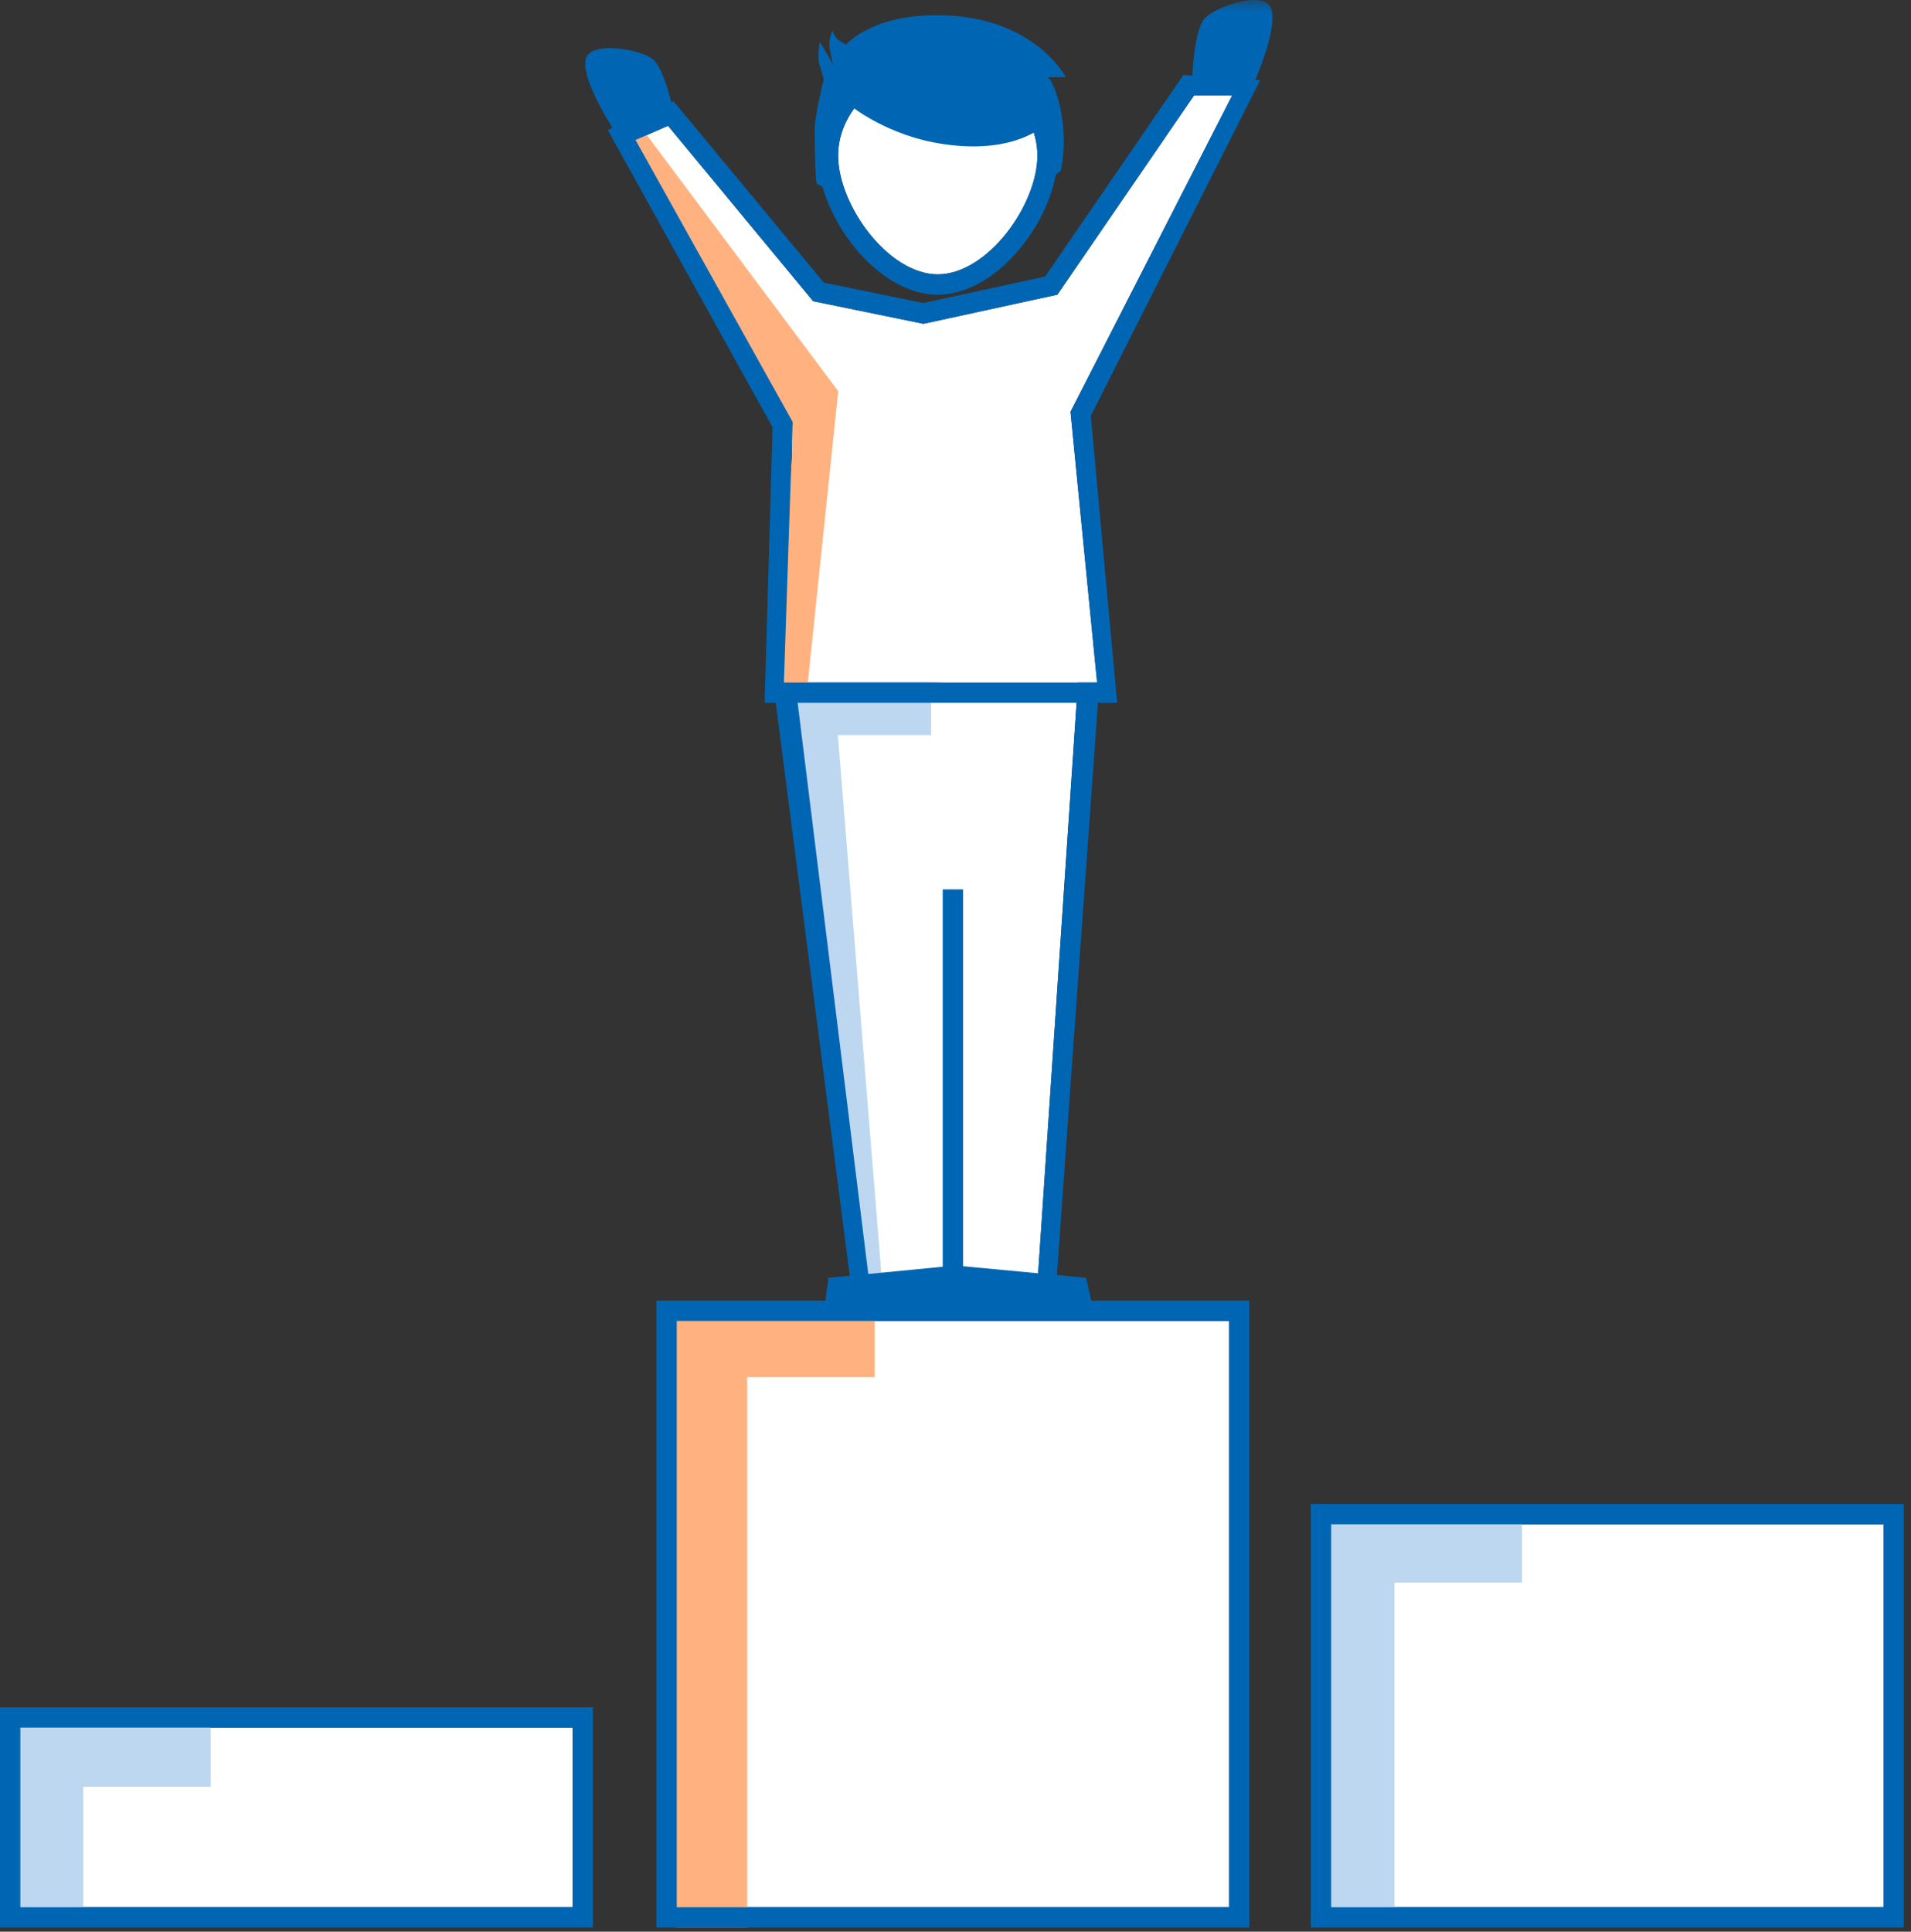<?xml version="1.0" encoding="UTF-8"?>
<svg width="188px" height="190px" viewBox="0 0 188 190" version="1.1" xmlns="http://www.w3.org/2000/svg" xmlns:xlink="http://www.w3.org/1999/xlink">
    <rect x="0" y="0" width="188" height="190" fill="#333333" stroke="none"/>
    <title>illu_ziel-siegertreppchen_duotone</title>
    <defs>
        <polygon id="path-1" points="0 190 187.292 190 187.292 0.405 0 0.405"></polygon>
    </defs>
    <g id="Symbols" stroke="none" stroke-width="1" fill="none" fill-rule="evenodd">
        <g id="Success" transform="translate(0, -1)">
            <polygon id="Fill-1" fill="#FFFFFF" points="66.576 188.595 120.909 188.595 120.909 130.928 66.576 130.928"></polygon>
            <polygon id="Fill-2" fill="#FFB27F" points="66.502 129.474 66.502 190.595 73.508 190.595 73.508 136.458 86.055 136.458 86.055 129.474"></polygon>
            <path d="M64.576,190.595 L122.91,190.595 L122.91,128.929 L64.576,128.929 L64.576,190.595 Z M66.576,188.596 L120.91,188.596 L120.91,130.929 L66.576,130.929 L66.576,188.596 Z" id="Fill-3" fill="#0066B3"></path>
            <polygon id="Fill-4" fill="#FFFFFF" points="130.959 188.595 185.292 188.595 185.292 150.928 130.959 150.928"></polygon>
            <polygon id="Fill-5" fill="#BED7F0" points="130.18 149.686 130.18 190.05 137.186 190.05 137.186 156.67 149.733 156.67 149.733 149.686"></polygon>
            <path d="M128.958,190.595 L187.291,190.595 L187.291,148.93 L128.958,148.93 L128.958,190.595 Z M130.958,188.595 L185.292,188.595 L185.292,150.928 L130.958,150.928 L130.958,188.595 Z" id="Fill-6" fill="#0066B3"></path>
            <polygon id="Fill-7" fill="#FFFFFF" points="2 188.595 56.333 188.595 56.333 170.928 2 170.928"></polygon>
            <polygon id="Fill-8" fill="#BED7F0" points="1.179 169.762 1.179 190.458 8.186 190.458 8.186 176.747 20.732 176.747 20.732 169.762"></polygon>
            <path d="M0,190.595 L58.333,190.595 L58.333,168.929 L0,168.929 L0,190.595 Z M2,188.595 L56.334,188.595 L56.334,170.928 L2,170.928 L2,188.595 Z" id="Fill-9" fill="#0066B3"></path>
            <polygon id="Fill-10" fill="#FFFFFF" points="102.114 126.474 85.439 126.474 78.3 68.745 106.092 67.457"></polygon>
            <polygon id="Fill-11" fill="#BED7F0" points="77.278 69.293 84.638 127.686 86.805 127.475 82.43 73.308 91.596 73.308 91.596 68.367"></polygon>
            <path d="M102.114,126.474 L85.439,126.474 L78.3,68.745 L106.092,67.457 L102.114,126.474 Z M75.978,67.516 L83.855,128.474 L103.829,128.474 L108.3,66.13 L75.978,67.516 Z" id="Fill-12" fill="#0066B3"></path>
            <g id="Group-29" transform="translate(0, 0.595)">
                <path d="M92.255,27.39 C87.394,27.39 82.454,20.59 82.454,15.702 C82.454,10.816 87.394,6.854 92.255,6.854 C97.117,6.854 102.058,10.816 102.058,15.702 C102.058,20.59 97.117,27.39 92.255,27.39" id="Fill-13" fill="#FFFFFF"></path>
                <path d="M92.255,27.39 C87.394,27.39 82.454,20.59 82.454,15.702 C82.454,10.816 87.394,6.854 92.255,6.854 C97.117,6.854 102.058,10.816 102.058,15.702 C102.058,20.59 97.117,27.39 92.255,27.39 M92.255,4.854 C86.305,4.854 80.463,9.721 80.463,15.703 C80.463,21.571 86.177,29.39 92.255,29.39 C98.332,29.39 104.047,21.571 104.047,15.703 C104.047,9.721 98.207,4.854 92.255,4.854" id="Fill-15" fill="#0066B3"></path>
                <polygon id="Fill-17" fill="#FFFFFF" points="77.518 67.535 77.978 41.905 62.523 14.175 65.722 12.78 79.995 30.03 90.848 32.255 104.022 29.39 117.472 9.784 121.222 9.784 105.314 40.905 107.929 67.535"></polygon>
                <polygon id="Fill-19" fill="#FFB27F" points="62.523 12.208 82.463 38.879 79.37 68.499 76.278 68.499 77.978 44.155 60.562 13.46"></polygon>
                <path d="M105.314,40.906 L107.928,67.537 L77.118,67.537 L77.978,41.906 L62.523,14.175 L65.722,12.78 L79.996,30.03 L90.847,32.255 L104.022,29.39 L117.472,9.784 L121.222,9.784 L105.314,40.906 Z M116.418,7.785 L102.822,27.604 L90.835,30.212 L81.055,28.206 L66.26,10.364 L59.786,13.187 L76.004,42.431 L75.222,69.535 L109.903,69.535 L107.309,41.316 L123.978,8.287 L116.418,7.785 Z" id="Fill-21" fill="#0066B3"></path>
                <mask id="mask-2" fill="white">
                    <use xlink:href="#path-1"></use>
                </mask>
                <g id="Clip-24"></g>
                <polygon id="Fill-23" fill="#0066B3" mask="url(#mask-2)" points="92.743 127.091 94.743 127.091 94.743 87.885 92.743 87.885"></polygon>
                <polygon id="Fill-25" fill="#0066B3" mask="url(#mask-2)" points="81.133 128.879 81.5 126.091 93.993 124.879 106.854 126.091 107.466 128.879"></polygon>
                <path d="M117.261,8.607 C117.261,8.607 117.393,3.356 118.539,2.188 C119.658,1.048 123.638,-0.29 124.783,0.824 C126.235,2.237 123.269,8.784 123.269,8.784 L117.261,8.607 Z" id="Fill-26" fill="#0066B3" mask="url(#mask-2)"></path>
                <path d="M66.465,12.331 C66.465,12.331 65.5,7.168 64.183,6.197 C62.896,5.25 58.755,4.56 57.801,5.843 C56.593,7.468 60.561,13.46 60.561,13.46 L66.465,12.331 Z" id="Fill-27" fill="#0066B3" mask="url(#mask-2)"></path>
                <path d="M104.361,17.193 L102.658,18.572 C102.658,18.572 102.623,16.251 102.623,15.518 C102.623,14.969 102.434,12.957 102.434,12.957 C102.434,12.957 99.2,15.851 91.776,14.398 C86.84,13.431 83.124,10.577 83.028,10.129 C83.028,10.129 81.855,12.875 81.819,13.848 C81.742,15.862 81.742,19.156 81.742,19.156 L80.342,18.484 C80.342,18.484 80.162,17.938 80.153,12.994 C80.15,11.807 81.041,8.198 81.041,8.198 C81.041,8.198 80.852,7.466 80.662,6.918 C80.322,5.929 80.662,4.538 80.662,4.538 L81.931,6.712 C81.931,6.712 81.766,5.946 81.609,5.088 C81.494,4.457 81.868,3.426 81.868,3.426 C81.868,3.426 82.201,4.069 82.368,4.239 C82.549,4.424 83.237,4.799 83.237,4.799 C83.237,4.799 86.045,1.439 93.669,1.954 C102.015,2.516 104.851,7.993 104.851,7.993 L103.135,7.993 C103.135,7.993 104.085,9.092 104.516,12.224 C104.895,14.969 104.361,17.193 104.361,17.193" id="Fill-28" fill="#0066B3" mask="url(#mask-2)"></path>
            </g>
        </g>
    </g>
</svg>